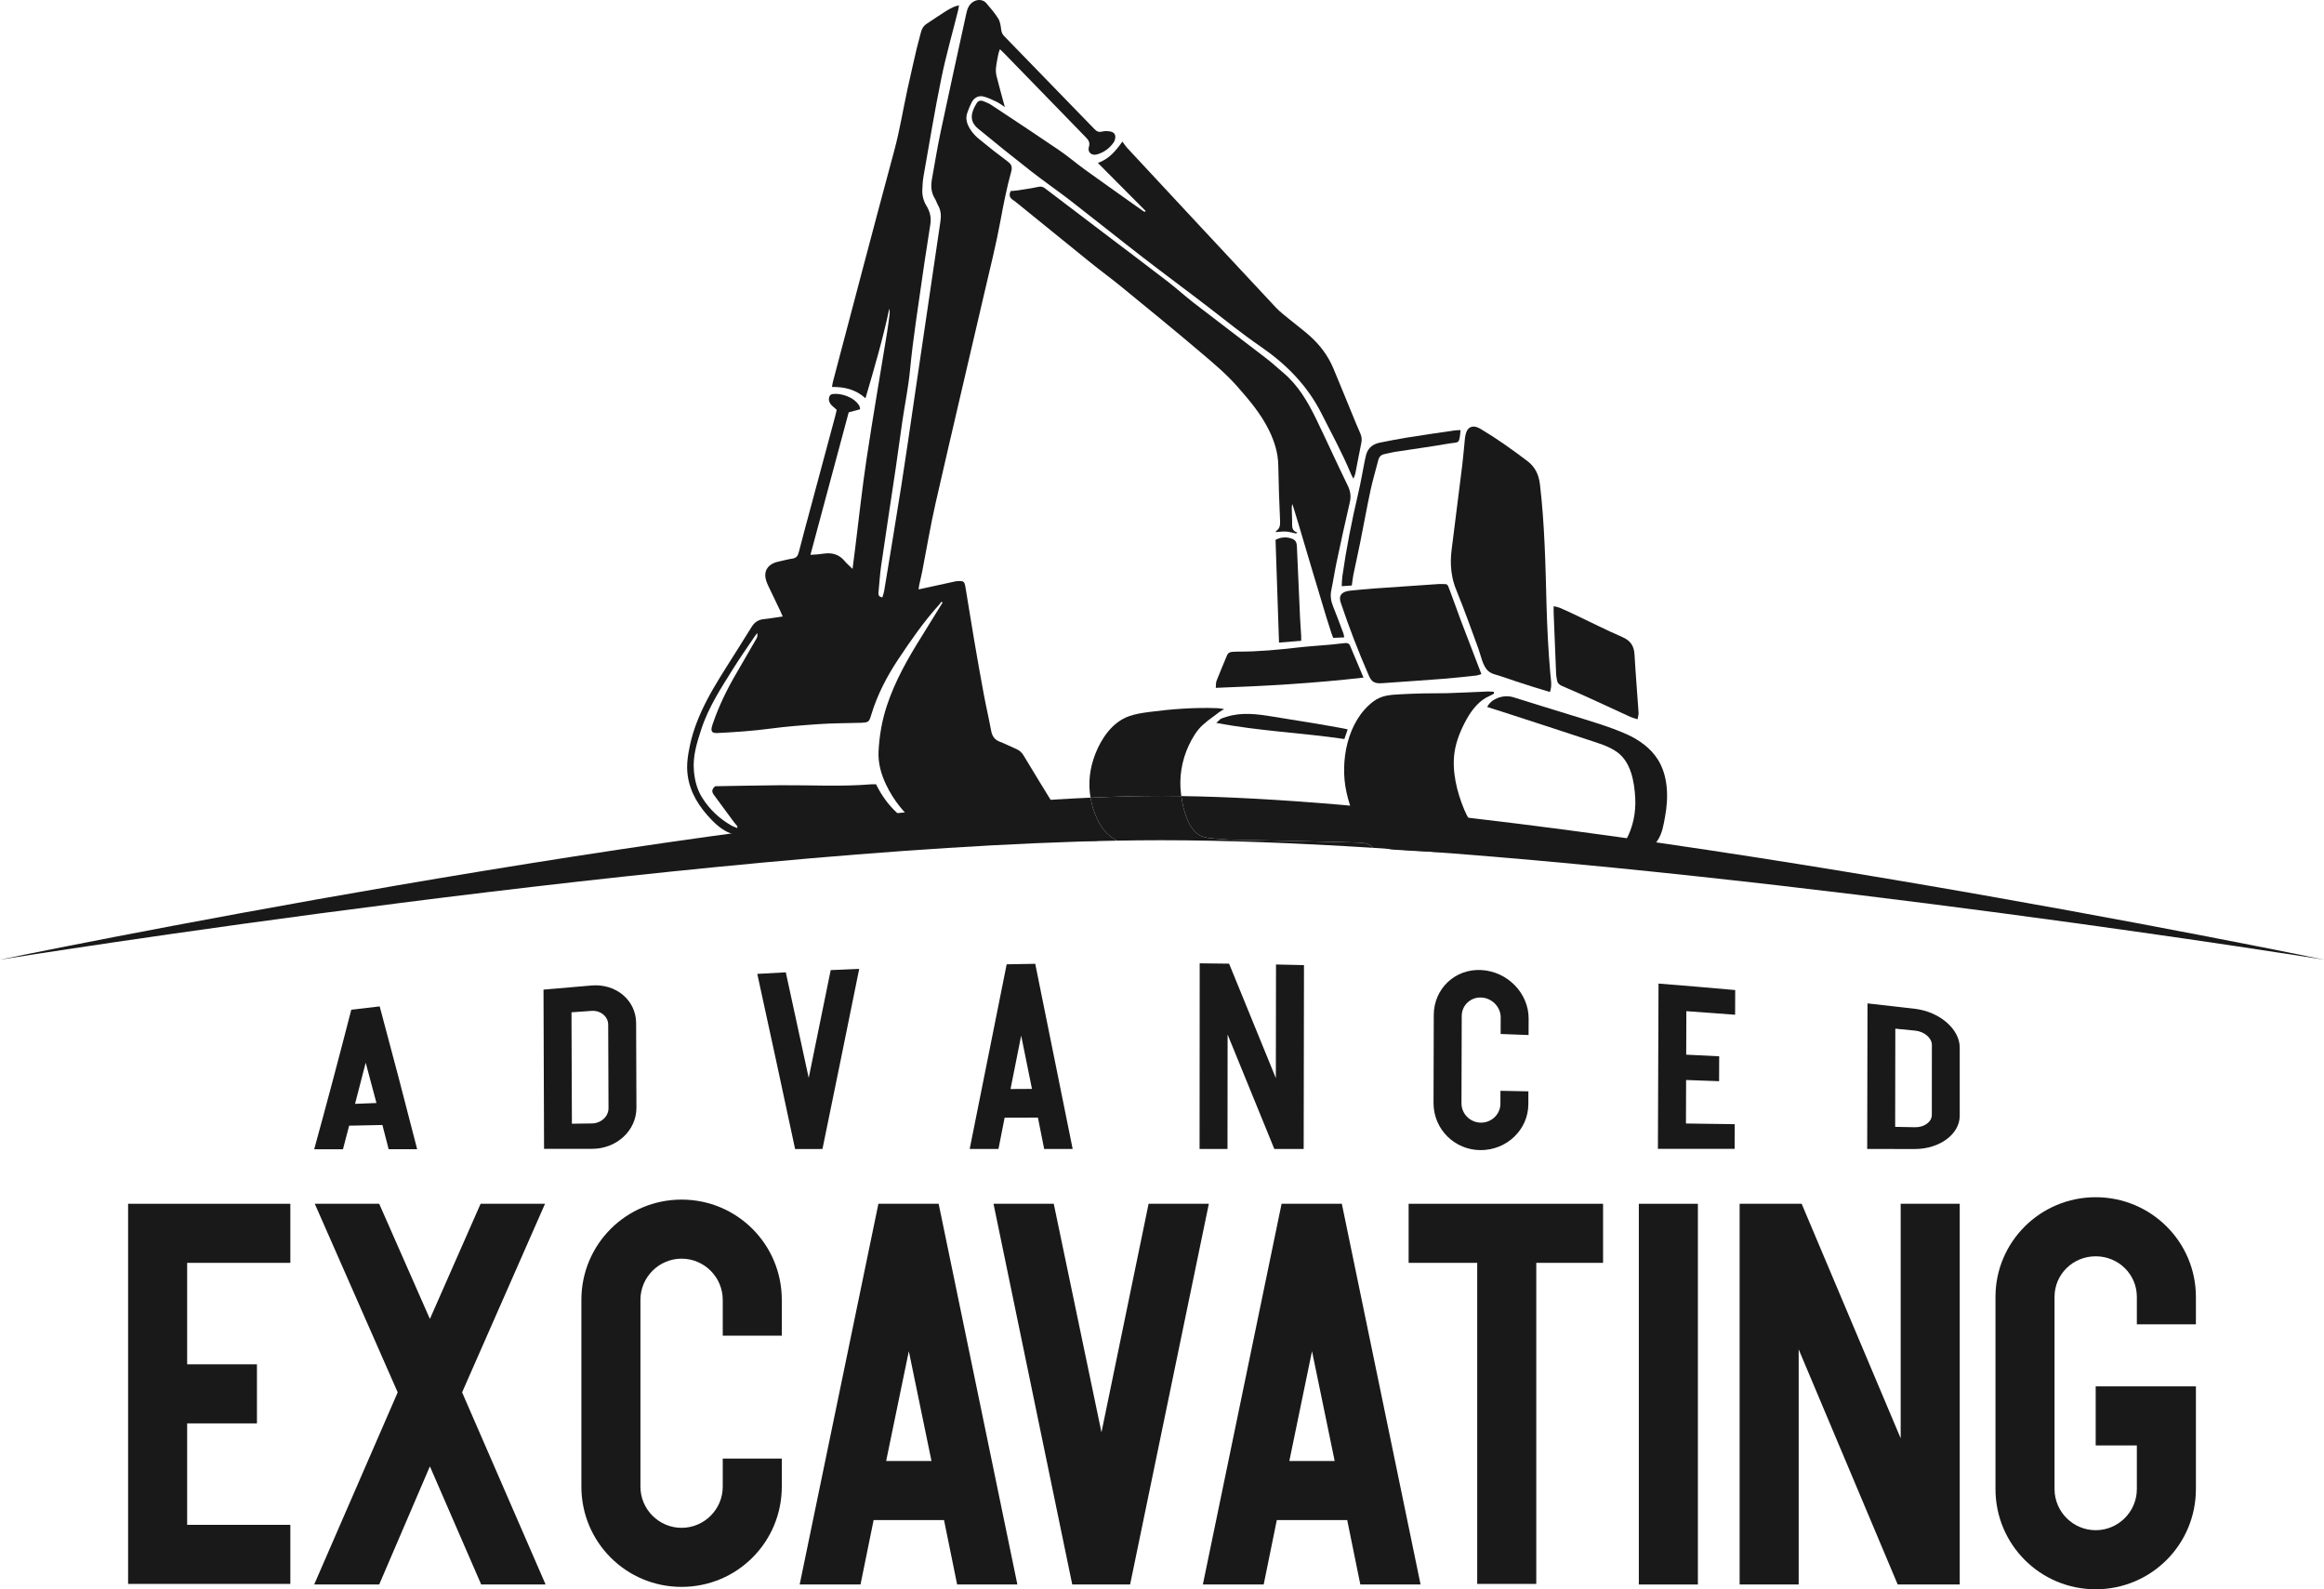 <?xml version="1.0" encoding="UTF-8"?>
<svg width="430px" height="294px" viewBox="0 0 430 294" version="1.1" xmlns="http://www.w3.org/2000/svg" xmlns:xlink="http://www.w3.org/1999/xlink">
    <title>Advanced Excavating</title>
    <g id="Page-1" stroke="none" stroke-width="1" fill="none" fill-rule="evenodd">
        <g id="Home" transform="translate(-100, -100)" fill="#1A1919">
            <g id="Group" transform="translate(100, 100)">
                <path d="M276.437,128.305 C276.17,128.447 275.913,128.611 275.634,128.729 C273.726,129.536 272.375,131.245 271.386,133.008 C270.359,134.843 269.48,136.923 269.148,139.007 C268.581,142.574 269.555,146.503 270.929,149.79 C272.065,152.511 273.932,154.586 276.358,156.191 C276.6,156.351 276.952,156.394 277.257,156.404 C281.909,156.554 286.562,156.698 291.214,156.829 C293.524,156.893 295.836,156.874 298.142,157 C299.441,157.071 300.252,156.458 300.819,155.447 C302.154,153.06 302.714,150.291 302.559,147.572 C302.391,144.61 301.782,140.965 299.184,139.115 C297.598,137.987 295.683,137.468 293.861,136.861 C288.605,135.108 283.33,133.415 278.06,131.701 C277.121,131.395 276.178,131.101 275.17,130.781 C275.576,129.975 276.287,129.44 277.095,129.13 C278.058,128.76 279.06,128.676 280.112,129.012 C283.578,130.117 287.134,131.175 290.631,132.272 C294.105,133.361 297.725,134.368 301.049,135.86 C303.294,136.869 305.43,138.408 306.753,140.516 C308.684,143.596 308.724,147.599 308.08,151.075 C307.811,152.539 307.584,154.042 306.784,155.333 C305.565,157.298 303.91,158.706 301.467,158.686 C296.706,158.644 291.945,158.537 287.183,158.419 C283.881,158.338 280.58,158.204 277.278,158.079 C273.232,157.923 269.186,157.765 265.141,157.583 C262.693,157.474 260.246,157.341 257.801,157.172 C256.423,157.077 255.181,156.565 254.114,155.673 C251.243,153.271 249.892,150.029 249.119,146.49 C247.891,140.866 249.261,133.404 254.118,129.752 C255.667,128.588 257.309,128.537 259.177,128.431 C262.013,128.27 264.878,128.233 267.717,128.233 C270.238,128.159 272.758,128.019 275.278,127.92 C275.647,127.906 276.019,127.955 276.39,127.974 C276.406,128.084 276.422,128.195 276.437,128.305" id="Fill-1"></path>
                <path d="M211.979,39.034 C209.061,36.1 206.144,33.169 203.132,30.14 C205.135,29.45 206.381,28.003 207.671,26.188 C208.01,26.644 208.231,27.011 208.514,27.316 C217.691,37.179 226.867,47.044 236.066,56.886 C236.811,57.682 237.701,58.344 238.546,59.042 C239.806,60.083 241.127,61.052 242.345,62.139 C244.221,63.814 245.721,65.796 246.7,68.13 C247.922,71.044 249.103,73.974 250.309,76.896 C250.754,77.98 251.199,79.065 251.676,80.135 C251.931,80.709 252.017,81.264 251.888,81.89 C251.492,83.802 251.143,85.725 250.762,87.641 C250.71,87.9 250.576,88.143 250.416,88.56 C250.201,88.134 250.046,87.873 249.931,87.594 C248.35,83.782 246.365,80.174 244.511,76.496 C241.875,71.271 237.94,67.331 233.234,64.1 C229.975,61.864 226.912,59.388 223.792,56.979 C219.685,53.81 215.504,50.739 211.399,47.567 C206.956,44.135 202.582,40.614 198.144,37.175 C195.73,35.304 193.207,33.573 190.799,31.693 C187.496,29.115 184.234,26.484 180.998,23.823 C179.207,22.35 179.708,20.718 180.721,19.07 C180.981,18.648 181.461,18.512 181.953,18.718 C182.441,18.924 182.953,19.107 183.39,19.397 C187.568,22.161 191.752,24.916 195.89,27.736 C197.591,28.895 199.162,30.244 200.832,31.449 C204.379,34.004 207.953,36.519 211.516,39.049 C211.601,39.11 211.702,39.147 211.795,39.195 C211.857,39.141 211.917,39.088 211.979,39.034" id="Fill-2"></path>
                <path d="M248.719,117.907 C247.992,117.941 247.408,117.969 246.704,118.002 C246.377,118.018 239.315,93.449 239.1,93.239 C239.067,93.45 239.006,93.66 239.008,93.87 C239.021,94.758 239.048,95.647 239.078,96.535 C239.105,97.299 238.899,98.151 240.037,98.51 C239.961,98.573 239.886,98.634 239.81,98.697 C239.194,98.569 238.584,98.377 237.962,98.333 C237.337,98.288 236.701,98.391 236.07,98.43 C236.074,98.376 236.053,98.269 236.085,98.25 C236.811,97.799 236.884,97.156 236.847,96.347 C236.689,92.939 236.575,89.528 236.518,86.116 C236.479,83.783 235.804,81.642 234.793,79.584 C233.307,76.552 231.146,74.007 228.935,71.498 C226.834,69.112 224.395,67.088 221.988,65.045 C217.195,60.974 212.316,57.003 207.448,53.02 C205.578,51.491 203.622,50.066 201.742,48.55 C197.288,44.961 192.854,41.345 188.411,37.743 C188.08,37.474 187.75,37.202 187.396,36.968 C186.787,36.568 186.665,36.061 186.999,35.34 C187.393,35.305 187.815,35.294 188.23,35.229 C189.521,35.028 190.817,34.848 192.092,34.572 C192.6,34.463 192.945,34.529 193.349,34.838 C196.876,37.535 200.42,40.212 203.957,42.895 C208.006,45.965 212.068,49.015 216.095,52.113 C217.727,53.369 219.247,54.769 220.878,56.028 C225.349,59.48 229.859,62.881 234.335,66.326 C235.402,67.149 236.393,68.073 237.426,68.942 C240.216,71.288 241.995,74.361 243.552,77.57 C245.52,81.629 247.369,85.746 249.353,89.796 C249.869,90.848 250.017,91.791 249.749,92.93 C248.878,96.629 248.081,100.345 247.292,104.062 C246.93,105.764 246.683,107.49 246.323,109.193 C246.1,110.252 246.268,111.217 246.665,112.2 C247.33,113.846 247.939,115.513 248.566,117.174 C248.626,117.334 248.638,117.51 248.719,117.907" id="Fill-3"></path>
                <path d="M286.771,128.013 C284.679,127.4 282.604,126.736 280.535,126.056 C279.604,125.75 278.677,125.439 277.753,125.118 C276.952,124.839 276.02,124.712 275.364,124.131 C274.328,123.213 273.999,121.262 273.544,120.012 C272.245,116.455 270.973,112.882 269.546,109.375 C268.477,106.911 268.259,104.369 268.582,101.752 C269.23,96.501 269.916,91.254 270.561,86.001 C270.765,84.344 270.885,82.678 271.057,81.019 C271.091,80.704 271.174,80.39 271.26,80.084 C271.531,79.134 272.296,78.708 273.222,79.006 C273.523,79.103 273.808,79.263 274.081,79.426 C277.043,81.195 279.841,83.198 282.591,85.279 C284.06,86.389 284.722,87.823 284.933,89.619 C285.816,97.121 285.957,104.684 286.155,112.228 C286.278,116.33 286.482,120.426 286.841,124.515 C286.944,125.671 287.209,126.896 286.771,128.013" id="Fill-4"></path>
                <path d="M274.094,124.698 C273.724,124.808 273.468,124.927 273.201,124.957 C271.188,125.172 269.177,125.408 267.16,125.565 C263.338,125.864 259.511,126.111 255.685,126.387 C254.211,126.494 253.724,126.01 253.272,124.978 C251.337,120.549 249.605,116.045 248.067,111.465 C247.683,110.318 248.096,109.635 249.278,109.354 C249.45,109.313 249.627,109.284 249.803,109.267 C251.217,109.132 252.63,108.977 254.045,108.876 C258.084,108.586 262.122,108.319 266.16,108.044 C266.196,108.041 266.231,108.034 266.266,108.035 C268.001,108.106 267.692,107.758 268.318,109.395 C268.99,111.151 269.595,112.934 270.261,114.694 C271.404,117.715 272.573,120.726 273.731,123.742 C273.831,124.002 273.93,124.264 274.094,124.698" id="Fill-5"></path>
                <path d="M287.473,112.14 C287.853,112.225 288.244,112.296 288.606,112.441 C289.456,112.802 290.295,113.185 291.129,113.581 C294.144,115.011 297.122,116.526 300.181,117.853 C301.695,118.509 302.335,119.489 302.427,121.078 C302.633,124.661 302.935,128.238 303.177,131.818 C303.201,132.176 303.075,132.544 302.997,133.053 C302.458,132.88 302.051,132.792 301.679,132.624 C297.48,130.716 293.317,128.716 289.068,126.922 C288.51,126.69 288.173,126.38 288.085,125.795 C288.032,125.445 287.941,125.096 287.926,124.745 C287.766,120.979 287.618,117.215 287.469,113.45 C287.453,113.014 287.463,112.577 287.473,112.14" id="Fill-6"></path>
                <path d="M252.284,125.348 C243.13,126.397 234.127,126.915 224.949,127.245 C225,126.734 224.954,126.301 225.095,125.942 C225.713,124.356 226.385,122.792 227.034,121.218 C227.203,120.81 227.521,120.622 227.943,120.593 C228.332,120.568 228.723,120.541 229.112,120.542 C232.847,120.555 236.554,120.191 240.258,119.77 C242.232,119.547 244.218,119.43 246.196,119.251 C247.079,119.171 247.958,119.052 248.84,118.966 C249.246,118.926 249.604,118.982 249.796,119.442 C250.582,121.337 251.388,123.226 252.284,125.348" id="Fill-7"></path>
                <path d="M270.239,79.565 C269.988,82.291 270.003,81.716 267.996,82.065 C264.675,82.643 261.331,83.09 258.001,83.607 C257.405,83.7 256.826,83.891 256.232,83.989 C255.549,84.102 255.178,84.483 255.011,85.144 C254.54,87.004 253.976,88.841 253.577,90.714 C252.889,93.942 252.306,97.193 251.656,100.43 C251.265,102.378 250.82,104.317 250.422,106.264 C250.289,106.916 250.224,107.581 250.116,108.313 C249.528,108.353 248.973,108.391 248.256,108.441 C248.296,107.773 248.289,107.182 248.372,106.603 C249.11,101.431 250.121,96.313 251.315,91.228 C251.786,89.225 252.126,87.19 252.527,85.171 C252.568,84.962 252.637,84.757 252.673,84.548 C252.934,83.034 253.847,82.165 255.331,81.879 C256.968,81.56 258.601,81.223 260.248,80.961 C263.191,80.49 266.141,80.066 269.091,79.632 C269.437,79.581 269.793,79.589 270.239,79.565" id="Fill-8"></path>
                <path d="M236.009,99.864 C236.89,99.413 237.778,99.296 238.707,99.544 C239.634,99.791 239.92,100.166 239.961,101.115 C240.154,105.514 240.345,109.914 240.546,114.311 C240.597,115.411 240.688,116.508 240.752,117.607 C240.768,117.883 240.754,118.161 240.754,118.541 C239.366,118.652 238.036,118.758 236.652,118.87 C236.436,112.475 236.223,106.178 236.009,99.864" id="Fill-9"></path>
                <path d="M249.352,134.939 C249.113,135.635 248.933,136.162 248.744,136.711 C240.892,135.554 232.993,135.251 225.014,133.719 C225.102,133.737 225.653,133.12 225.783,133.042 C226.129,132.836 226.564,132.72 226.944,132.599 C229.75,131.707 232.626,132.093 235.465,132.559 C237.885,132.957 240.307,133.344 242.729,133.732 C243.259,133.816 249.381,134.852 249.352,134.939" id="Fill-10"></path>
                <path d="M173.807,111.814 C173.949,111.658 174.061,111.474 174.187,111.304 C174.257,111.361 174.328,111.418 174.397,111.476 C173.093,113.587 171.798,115.707 170.481,117.81 C167.949,121.851 165.604,125.981 164.096,130.542 C163.185,133.3 162.696,136.124 162.555,139.006 C162.449,141.179 163.039,143.259 163.966,145.186 C165.385,148.135 167.406,150.651 170.01,152.664 C170.473,153.022 170.977,153.329 171.398,153.734 C167.174,152.071 164.084,149.164 162.099,145.087 C161.746,145.087 161.465,145.068 161.188,145.09 C155.614,145.548 150.034,145.221 144.457,145.259 C140.372,145.288 136.289,145.381 132.339,145.444 C131.659,146 131.672,146.486 132.074,147.028 C133.321,148.708 134.556,150.4 135.801,152.083 C135.99,152.339 136.215,152.57 136.412,152.821 C136.444,152.863 136.416,152.951 136.416,153.18 C136.023,153.016 135.666,152.908 135.351,152.728 C133.117,151.456 131.295,149.751 129.923,147.568 C128.974,146.055 128.554,144.394 128.393,142.632 C128.146,139.935 128.929,137.448 129.748,134.934 C131.096,130.794 133.459,127.208 135.735,123.571 C136.961,121.615 138.295,119.727 139.582,117.81 C139.714,117.614 139.858,117.426 140.087,117.111 C140.272,117.773 139.956,118.14 139.747,118.506 C138.602,120.512 137.448,122.512 136.277,124.503 C134.509,127.514 132.987,130.637 131.864,133.949 C131.818,134.082 131.782,134.22 131.742,134.357 C131.465,135.313 131.748,135.656 132.775,135.602 C136.039,135.434 139.295,135.22 142.541,134.787 C145.531,134.386 148.548,134.157 151.559,133.951 C153.825,133.795 156.102,133.795 158.376,133.728 C158.694,133.718 159.014,133.726 159.335,133.708 C160.713,133.633 160.8,133.571 161.19,132.274 C162.318,128.531 164.103,125.101 166.261,121.868 C168.59,118.379 170.977,114.929 173.807,111.814 Z M205.382,24.313 C204.902,24.234 204.374,24.222 203.908,24.34 C203.3,24.492 202.919,24.311 202.508,23.885 C196.945,18.138 191.371,12.404 185.791,6.675 C185.448,6.323 185.305,5.952 185.243,5.461 C185.155,4.769 185.055,4.008 184.702,3.436 C184.068,2.417 183.271,1.491 182.484,0.576 C181.856,-0.155 180.78,-0.16 179.984,0.389 C179.207,0.927 178.963,1.718 178.78,2.56 C177.199,9.813 175.594,17.062 174.056,24.325 C173.438,27.242 172.963,30.189 172.435,33.126 C172.211,34.38 172.261,35.596 172.968,36.725 C173.213,37.114 173.335,37.576 173.562,37.976 C174.103,38.923 174.158,39.918 174.002,40.969 C172.415,51.688 170.841,62.409 169.259,73.128 C168.447,78.645 167.662,84.167 166.797,89.676 C165.766,96.238 164.667,102.789 163.588,109.344 C163.522,109.74 163.374,110.122 163.266,110.502 C162.622,110.411 162.496,110.085 162.538,109.645 C162.703,107.948 162.804,106.241 163.049,104.555 C163.921,98.545 164.851,92.541 165.742,86.533 C166.169,83.651 166.539,80.762 166.965,77.88 C167.431,74.718 168.082,71.576 168.383,68.398 C168.951,62.415 169.932,56.492 170.758,50.547 C171.184,47.487 171.712,44.441 172.154,41.384 C172.322,40.226 172.056,39.125 171.443,38.118 C170.891,37.214 170.616,36.223 170.649,35.174 C170.677,34.289 170.736,33.395 170.89,32.524 C171.955,26.506 172.943,20.472 174.17,14.488 C175.037,10.247 176.24,6.075 177.289,1.87 C177.345,1.643 177.371,1.409 177.443,0.984 C177.019,1.108 176.724,1.155 176.463,1.278 C175.984,1.505 175.506,1.748 175.06,2.033 C173.837,2.817 172.623,3.617 171.419,4.43 C170.833,4.825 170.524,5.404 170.364,6.095 C170.141,7.06 169.839,8.008 169.614,8.972 C169.013,11.567 168.416,14.164 167.85,16.765 C167.053,20.44 166.464,24.152 165.479,27.795 C161.635,42.033 157.901,56.299 154.13,70.557 C154.051,70.854 154.013,71.162 153.935,71.578 C156.253,71.566 158.332,72.026 160.136,73.674 C161.767,68.108 163.368,62.672 164.54,57.108 C164.616,57.417 164.646,57.719 164.61,58.012 C164.469,59.141 164.332,60.27 164.149,61.392 C162.873,69.247 161.511,77.088 160.327,84.956 C159.507,90.4 158.927,95.879 158.239,101.343 C158.086,102.555 157.93,103.767 157.744,105.239 C157.126,104.631 156.663,104.251 156.289,103.795 C155.312,102.611 154.061,102.212 152.582,102.395 C152.123,102.451 151.666,102.518 151.207,102.562 C150.836,102.598 150.464,102.607 149.954,102.635 C152.352,93.703 154.708,84.933 157.031,76.277 C157.845,76.06 158.48,75.89 159.152,75.711 C159.079,75.401 159.076,75.212 158.993,75.07 C157.994,73.38 155.485,72.686 154.073,72.89 C153.653,72.951 153.459,73.207 153.393,73.595 C153.297,74.175 153.525,74.641 153.929,75.03 C154.208,75.297 154.508,75.542 154.812,75.809 C154.726,76.185 154.659,76.531 154.567,76.871 C153.056,82.499 151.541,88.127 150.03,93.754 C149.274,96.569 148.504,99.38 147.784,102.203 C147.611,102.88 147.303,103.24 146.596,103.341 C145.824,103.452 145.067,103.66 144.305,103.832 C143.993,103.902 143.677,103.962 143.378,104.072 C141.882,104.619 141.27,105.872 141.756,107.392 C141.864,107.73 142.001,108.061 142.152,108.381 C142.885,109.922 143.627,111.457 144.362,112.996 C144.509,113.301 144.636,113.617 144.819,114.037 C143.565,114.218 142.452,114.422 141.33,114.532 C140.33,114.629 139.616,115.101 139.099,115.927 C138.079,117.553 137.063,119.181 136.043,120.805 C134.192,123.751 132.27,126.653 130.676,129.755 C129.355,132.328 128.276,134.992 127.669,137.818 C127.274,139.655 126.977,141.524 127.238,143.421 C127.691,146.703 129.399,149.312 131.639,151.639 C132.812,152.86 134.143,153.908 135.773,154.357 C137.165,154.739 138.632,154.979 140.072,155.019 C144.974,155.157 149.879,155.187 154.783,155.236 C156.164,155.249 157.547,155.16 158.927,155.166 C162.16,155.183 165.393,155.247 168.626,155.259 C173.103,155.278 177.582,155.233 182.06,155.278 C188.598,155.342 195.136,155.463 201.674,155.556 C202.172,155.563 202.677,155.582 203.164,155.507 C203.859,155.401 204.111,154.833 203.717,154.252 C203.192,153.474 202.557,152.83 201.538,152.694 C200.308,152.53 199.089,152.28 197.858,152.127 C197.28,152.056 196.863,151.864 196.558,151.352 C196.177,150.711 195.717,150.119 195.328,149.483 C193.335,146.246 191.34,143.009 189.388,139.748 C189.036,139.159 188.597,138.789 187.985,138.533 C186.97,138.109 185.995,137.584 184.965,137.198 C183.974,136.826 183.565,136.127 183.38,135.137 C182.957,132.868 182.433,130.618 182.01,128.349 C181.391,125.033 180.807,121.709 180.241,118.384 C179.685,115.128 179.184,111.864 178.632,108.609 C178.45,107.536 178.299,107.454 177.215,107.498 C177.074,107.503 176.932,107.515 176.794,107.545 C174.991,107.936 173.19,108.332 171.388,108.725 C170.95,108.821 170.511,108.915 169.962,109.033 C170.011,108.674 170.029,108.439 170.079,108.21 C170.258,107.377 170.471,106.549 170.634,105.713 C171.46,101.495 172.155,97.249 173.111,93.059 C176.096,79.969 179.186,66.901 182.22,53.82 C183.231,49.462 184.33,45.114 185.135,40.716 C185.688,37.709 186.28,34.72 187.093,31.778 C187.329,30.927 187.187,30.425 186.474,29.896 C184.649,28.542 182.862,27.132 181.109,25.686 C180.489,25.176 179.916,24.553 179.494,23.875 C178.946,22.997 178.593,21.996 178.955,20.929 C179.183,20.258 179.453,19.595 179.768,18.962 C180.203,18.093 181.033,17.621 181.974,17.855 C182.819,18.064 183.625,18.466 184.419,18.842 C184.883,19.061 185.295,19.396 185.921,19.803 C185.368,17.757 184.86,15.962 184.405,14.152 C184.278,13.647 184.226,13.096 184.279,12.581 C184.369,11.7 184.56,10.829 184.729,9.957 C184.779,9.701 184.892,9.457 185.012,9.102 C185.381,9.463 185.664,9.724 185.931,9.999 C190.885,15.098 195.833,20.202 200.799,25.29 C201.338,25.842 201.748,26.277 201.472,27.194 C201.177,28.174 201.999,28.846 202.986,28.56 C204.252,28.191 205.283,27.456 206.04,26.366 C206.159,26.195 206.25,25.992 206.302,25.79 C206.508,24.98 206.207,24.45 205.382,24.313 L205.382,24.313 Z" id="Fill-11"></path>
                <path d="M218.577,147.264 C218.561,147.149 218.54,147.035 218.526,146.919 C218.121,143.844 218.649,140.661 219.972,137.861 C220.606,136.521 221.414,135.135 222.514,134.134 C223.135,133.569 223.782,133.051 224.474,132.575 C224.755,132.381 226.263,131.14 226.543,131.236 C226.411,131.191 226.296,131.131 226.174,131.114 C225.822,131.066 225.47,131.012 225.116,130.999 C220.946,130.852 216.672,131.172 212.541,131.721 C211.299,131.885 210.053,132.079 208.874,132.499 C205.822,133.589 203.803,136.551 202.665,139.46 C201.604,142.171 201.319,144.885 201.775,147.556 C206.434,147.349 210.865,147.236 215.005,147.236 C216.173,147.236 217.366,147.247 218.577,147.264" id="Fill-12"></path>
                <path d="M222.026,154.548 C223.078,155.115 224.734,155.122 225.905,155.218 C227.273,155.331 228.647,155.357 230.019,155.383 C237.099,155.515 244.175,155.662 251.254,155.862 C252.276,155.891 253.465,156.031 254.039,156.838 C331.188,161.701 430,177.525 430,177.525 C430,177.525 288.562,148.258 218.577,147.264 C218.686,148.043 218.813,148.817 219.019,149.582 C219.491,151.337 220.31,153.624 222.026,154.548" id="Fill-13"></path>
                <path d="M203.036,151.57 C202.414,150.247 202.006,148.907 201.775,147.556 C129.247,150.784 0,177.525 0,177.525 C0,177.525 128.416,156.925 206.723,155.51 C206.654,155.477 206.581,155.451 206.513,155.415 C204.91,154.579 203.794,153.189 203.036,151.57" id="Fill-14"></path>
                <path d="M254.039,156.838 C253.465,156.031 252.276,155.891 251.254,155.862 C244.175,155.662 237.099,155.515 230.019,155.383 C228.647,155.357 227.273,155.331 225.905,155.218 C224.734,155.122 223.078,155.115 222.026,154.548 C220.31,153.624 219.491,151.337 219.019,149.582 C218.813,148.817 218.686,148.043 218.577,147.264 C217.366,147.247 216.173,147.236 215.005,147.236 C210.865,147.236 206.434,147.349 201.775,147.556 C202.006,148.907 202.414,150.247 203.036,151.57 C203.794,153.189 204.91,154.579 206.513,155.415 C206.581,155.451 206.654,155.477 206.723,155.51 C209.507,155.46 212.234,155.432 214.883,155.432 C226.739,155.432 240.034,155.955 254.039,156.838" id="Fill-15"></path>
                <polyline id="Fill-16" points="23.701 222.686 53.721 222.686 53.721 233.614 34.628 233.614 34.628 252.381 47.541 252.381 47.541 263.311 34.628 263.311 34.628 282.077 53.721 282.077 53.721 293.007 23.701 293.007 23.701 222.686"></polyline>
                <polyline id="Fill-17" points="100.843 222.686 85.501 257.57 100.952 293.116 89.035 293.116 79.542 271.259 70.161 293.116 58.132 293.116 73.584 257.57 58.243 222.686 70.161 222.686 79.542 243.992 88.923 222.686 100.843 222.686"></polyline>
                <path d="M144.653,240.459 L144.653,247.082 L133.727,247.082 L133.727,240.459 C133.727,236.264 130.305,232.841 126.111,232.841 C121.917,232.841 118.497,236.264 118.497,240.459 L118.497,275.013 C118.497,279.208 121.917,282.63 126.111,282.63 C130.305,282.63 133.727,279.208 133.727,275.013 L133.727,269.825 L144.653,269.825 L144.653,275.013 C144.653,285.278 136.376,293.558 126.111,293.558 C115.848,293.558 107.571,285.278 107.571,275.013 L107.571,240.459 C107.571,230.193 115.848,221.913 126.111,221.913 C136.376,221.913 144.653,230.193 144.653,240.459" id="Fill-18"></path>
                <path d="M172.349,270.266 L168.156,249.953 L163.961,270.266 L172.349,270.266 Z M188.242,293.116 L177.095,293.116 L174.668,281.194 L161.644,281.194 L159.217,293.116 L147.96,293.116 L162.527,222.686 L173.674,222.686 L188.242,293.116 L188.242,293.116 Z" id="Fill-19"></path>
                <polyline id="Fill-20" points="223.667 222.686 209.098 293.116 198.393 293.116 183.826 222.686 194.972 222.686 203.801 264.966 212.52 222.686 223.667 222.686"></polyline>
                <path d="M246.949,270.266 L242.755,249.953 L238.561,270.266 L246.949,270.266 Z M262.842,293.116 L251.695,293.116 L249.268,281.194 L236.244,281.194 L233.816,293.116 L222.559,293.116 L237.127,222.686 L248.273,222.686 L262.842,293.116 L262.842,293.116 Z" id="Fill-21"></path>
                <polyline id="Fill-22" points="260.632 222.686 296.609 222.686 296.609 233.614 284.249 233.614 284.249 293.007 273.322 293.007 273.322 233.614 260.632 233.614 260.632 222.686"></polyline>
                <polygon id="Fill-23" points="303.226 293.116 314.153 293.116 314.153 222.686 303.226 222.686"></polygon>
                <polyline id="Fill-24" points="351.674 222.686 362.6 222.686 362.6 293.116 351.123 293.116 332.802 249.622 332.802 293.116 321.876 293.116 321.876 222.686 333.354 222.686 351.674 266.071 351.674 222.686"></polyline>
                <path d="M406.298,239.908 L406.298,244.985 L395.372,244.985 L395.372,239.908 C395.372,235.712 391.951,232.402 387.757,232.402 C383.563,232.402 380.142,235.712 380.142,239.908 L380.142,275.454 C380.142,279.65 383.563,283.071 387.757,283.071 C391.951,283.071 395.372,279.65 395.372,275.454 L395.372,267.395 L387.757,267.395 L387.757,256.467 L406.298,256.467 L406.298,275.454 C406.298,285.721 398.021,294 387.757,294 C377.493,294 369.216,285.721 369.216,275.454 L369.216,239.908 C369.216,229.751 377.493,221.472 387.757,221.472 C398.021,221.472 406.298,229.751 406.298,239.908" id="Fill-25"></path>
                <path d="M69.654,204.045 C68.99,201.537 68.327,199.051 67.663,196.587 C67.006,199.146 66.35,201.683 65.692,204.198 C67.012,204.146 68.334,204.095 69.654,204.045 Z M77.185,212.588 C75.427,212.59 73.669,212.591 71.913,212.592 C71.527,211.091 71.141,209.597 70.756,208.111 C68.705,208.152 66.653,208.194 64.6,208.237 C64.22,209.698 63.839,211.152 63.457,212.598 C61.68,212.6 59.906,212.601 58.132,212.603 C60.428,204.276 62.715,195.663 64.997,186.788 C66.749,186.579 68.501,186.373 70.253,186.172 C72.556,194.717 74.868,203.529 77.185,212.588 L77.185,212.588 Z" id="Fill-26"></path>
                <path d="M112.533,189.566 C112.528,188.032 111.114,186.884 109.446,187.003 C108.211,187.089 106.977,187.177 105.742,187.266 C105.767,194.137 105.791,201.006 105.816,207.875 C107.051,207.859 108.286,207.841 109.521,207.825 C111.192,207.805 112.596,206.544 112.59,205.012 C112.571,199.864 112.553,194.715 112.533,189.566 Z M117.699,189.262 C117.719,194.479 117.737,199.695 117.757,204.91 C117.772,209.141 114.079,212.535 109.538,212.522 C106.58,212.524 103.622,212.526 100.665,212.528 C100.631,202.709 100.597,192.89 100.563,183.071 C103.518,182.806 106.472,182.551 109.428,182.307 C113.967,181.915 117.684,185.032 117.699,189.262 L117.699,189.262 Z" id="Fill-27"></path>
                <path d="M158.978,179.226 C156.709,190.43 154.442,201.545 152.178,212.552 C150.49,212.552 148.802,212.553 147.114,212.554 C144.784,201.632 142.451,190.827 140.117,180.161 C141.876,180.061 143.634,179.963 145.393,179.87 C146.807,186.336 148.22,192.85 149.633,199.405 C150.987,192.794 152.344,186.144 153.701,179.458 C155.461,179.377 157.22,179.299 158.978,179.226" id="Fill-28"></path>
                <path d="M190.94,201.435 C190.276,198.147 189.611,194.863 188.945,191.58 C188.287,194.876 187.629,198.168 186.973,201.458 C188.294,201.45 189.619,201.442 190.94,201.435 Z M198.471,212.544 C196.713,212.544 194.956,212.544 193.198,212.544 C192.812,210.61 192.428,208.677 192.043,206.744 C189.991,206.749 187.936,206.756 185.882,206.763 C185.501,208.692 185.122,210.619 184.743,212.545 C182.967,212.545 181.192,212.546 179.418,212.546 C181.695,201.21 183.977,189.818 186.261,178.386 C188.023,178.352 189.785,178.321 191.545,178.294 C193.858,189.675 196.166,201.098 198.471,212.544 L198.471,212.544 Z" id="Fill-29"></path>
                <path d="M236.095,178.419 C237.819,178.455 239.545,178.495 241.271,178.538 C241.251,189.874 241.232,201.21 241.213,212.546 C239.403,212.545 237.593,212.545 235.783,212.545 C232.905,205.518 230.024,198.455 227.139,191.374 C227.132,198.431 227.125,205.487 227.119,212.544 C225.397,212.544 223.675,212.544 221.952,212.544 C221.96,201.097 221.967,189.651 221.975,178.204 C223.788,178.221 225.601,178.243 227.414,178.268 C230.301,185.347 233.184,192.41 236.065,199.44 C236.074,192.433 236.084,185.427 236.095,178.419" id="Fill-30"></path>
                <path d="M282.837,188.435 C282.833,189.447 282.83,190.458 282.826,191.469 C281.103,191.403 279.38,191.338 277.657,191.276 C277.66,190.255 277.663,189.235 277.667,188.214 C277.673,186.276 276.058,184.619 274.073,184.529 C272.087,184.438 270.465,185.969 270.459,187.933 C270.442,193.318 270.427,198.702 270.41,204.087 C270.404,206.05 272.016,207.663 274.001,207.677 C275.984,207.692 277.609,206.122 277.615,204.186 C277.618,203.386 277.62,202.587 277.623,201.787 C279.345,201.82 281.069,201.853 282.791,201.887 C282.788,202.679 282.786,203.471 282.783,204.263 C282.765,208.951 278.84,212.745 273.986,212.759 C269.129,212.771 265.225,208.869 265.24,204.024 C265.255,198.599 265.27,193.176 265.285,187.751 C265.299,182.906 269.227,179.178 274.089,179.446 C278.949,179.714 282.852,183.746 282.837,188.435" id="Fill-31"></path>
                <path d="M306.87,181.95 C311.6,182.323 316.329,182.723 321.057,183.151 C321.052,184.673 321.046,186.195 321.041,187.717 C318.034,187.487 315.028,187.266 312.019,187.054 C312.009,189.737 311.999,192.419 311.991,195.101 C314.025,195.2 316.058,195.3 318.093,195.405 C318.088,196.94 318.082,198.476 318.077,200.011 C316.042,199.935 314.007,199.861 311.973,199.788 C311.963,202.471 311.953,205.153 311.944,207.835 C314.952,207.875 317.962,207.917 320.971,207.962 C320.966,209.484 320.961,211.006 320.955,212.529 C316.222,212.525 311.49,212.522 306.757,212.519 C306.795,202.329 306.832,192.139 306.87,181.95" id="Fill-32"></path>
                <path d="M357.448,193.296 C357.449,192.015 356.044,190.827 354.379,190.658 C353.146,190.535 351.915,190.413 350.683,190.293 C350.673,196.347 350.663,202.402 350.654,208.455 C351.89,208.479 353.123,208.502 354.358,208.525 C356.026,208.553 357.437,207.538 357.438,206.257 C357.441,201.938 357.445,197.617 357.448,193.296 Z M362.6,193.774 C362.6,197.988 362.6,202.203 362.6,206.417 C362.6,209.796 358.894,212.534 354.353,212.556 C351.396,212.553 348.439,212.55 345.481,212.547 C345.499,203.571 345.518,194.593 345.537,185.616 C348.486,185.942 351.436,186.28 354.384,186.627 C358.909,187.188 362.6,190.394 362.6,193.774 L362.6,193.774 Z" id="Fill-33"></path>
            </g>
        </g>
    </g>
</svg>
